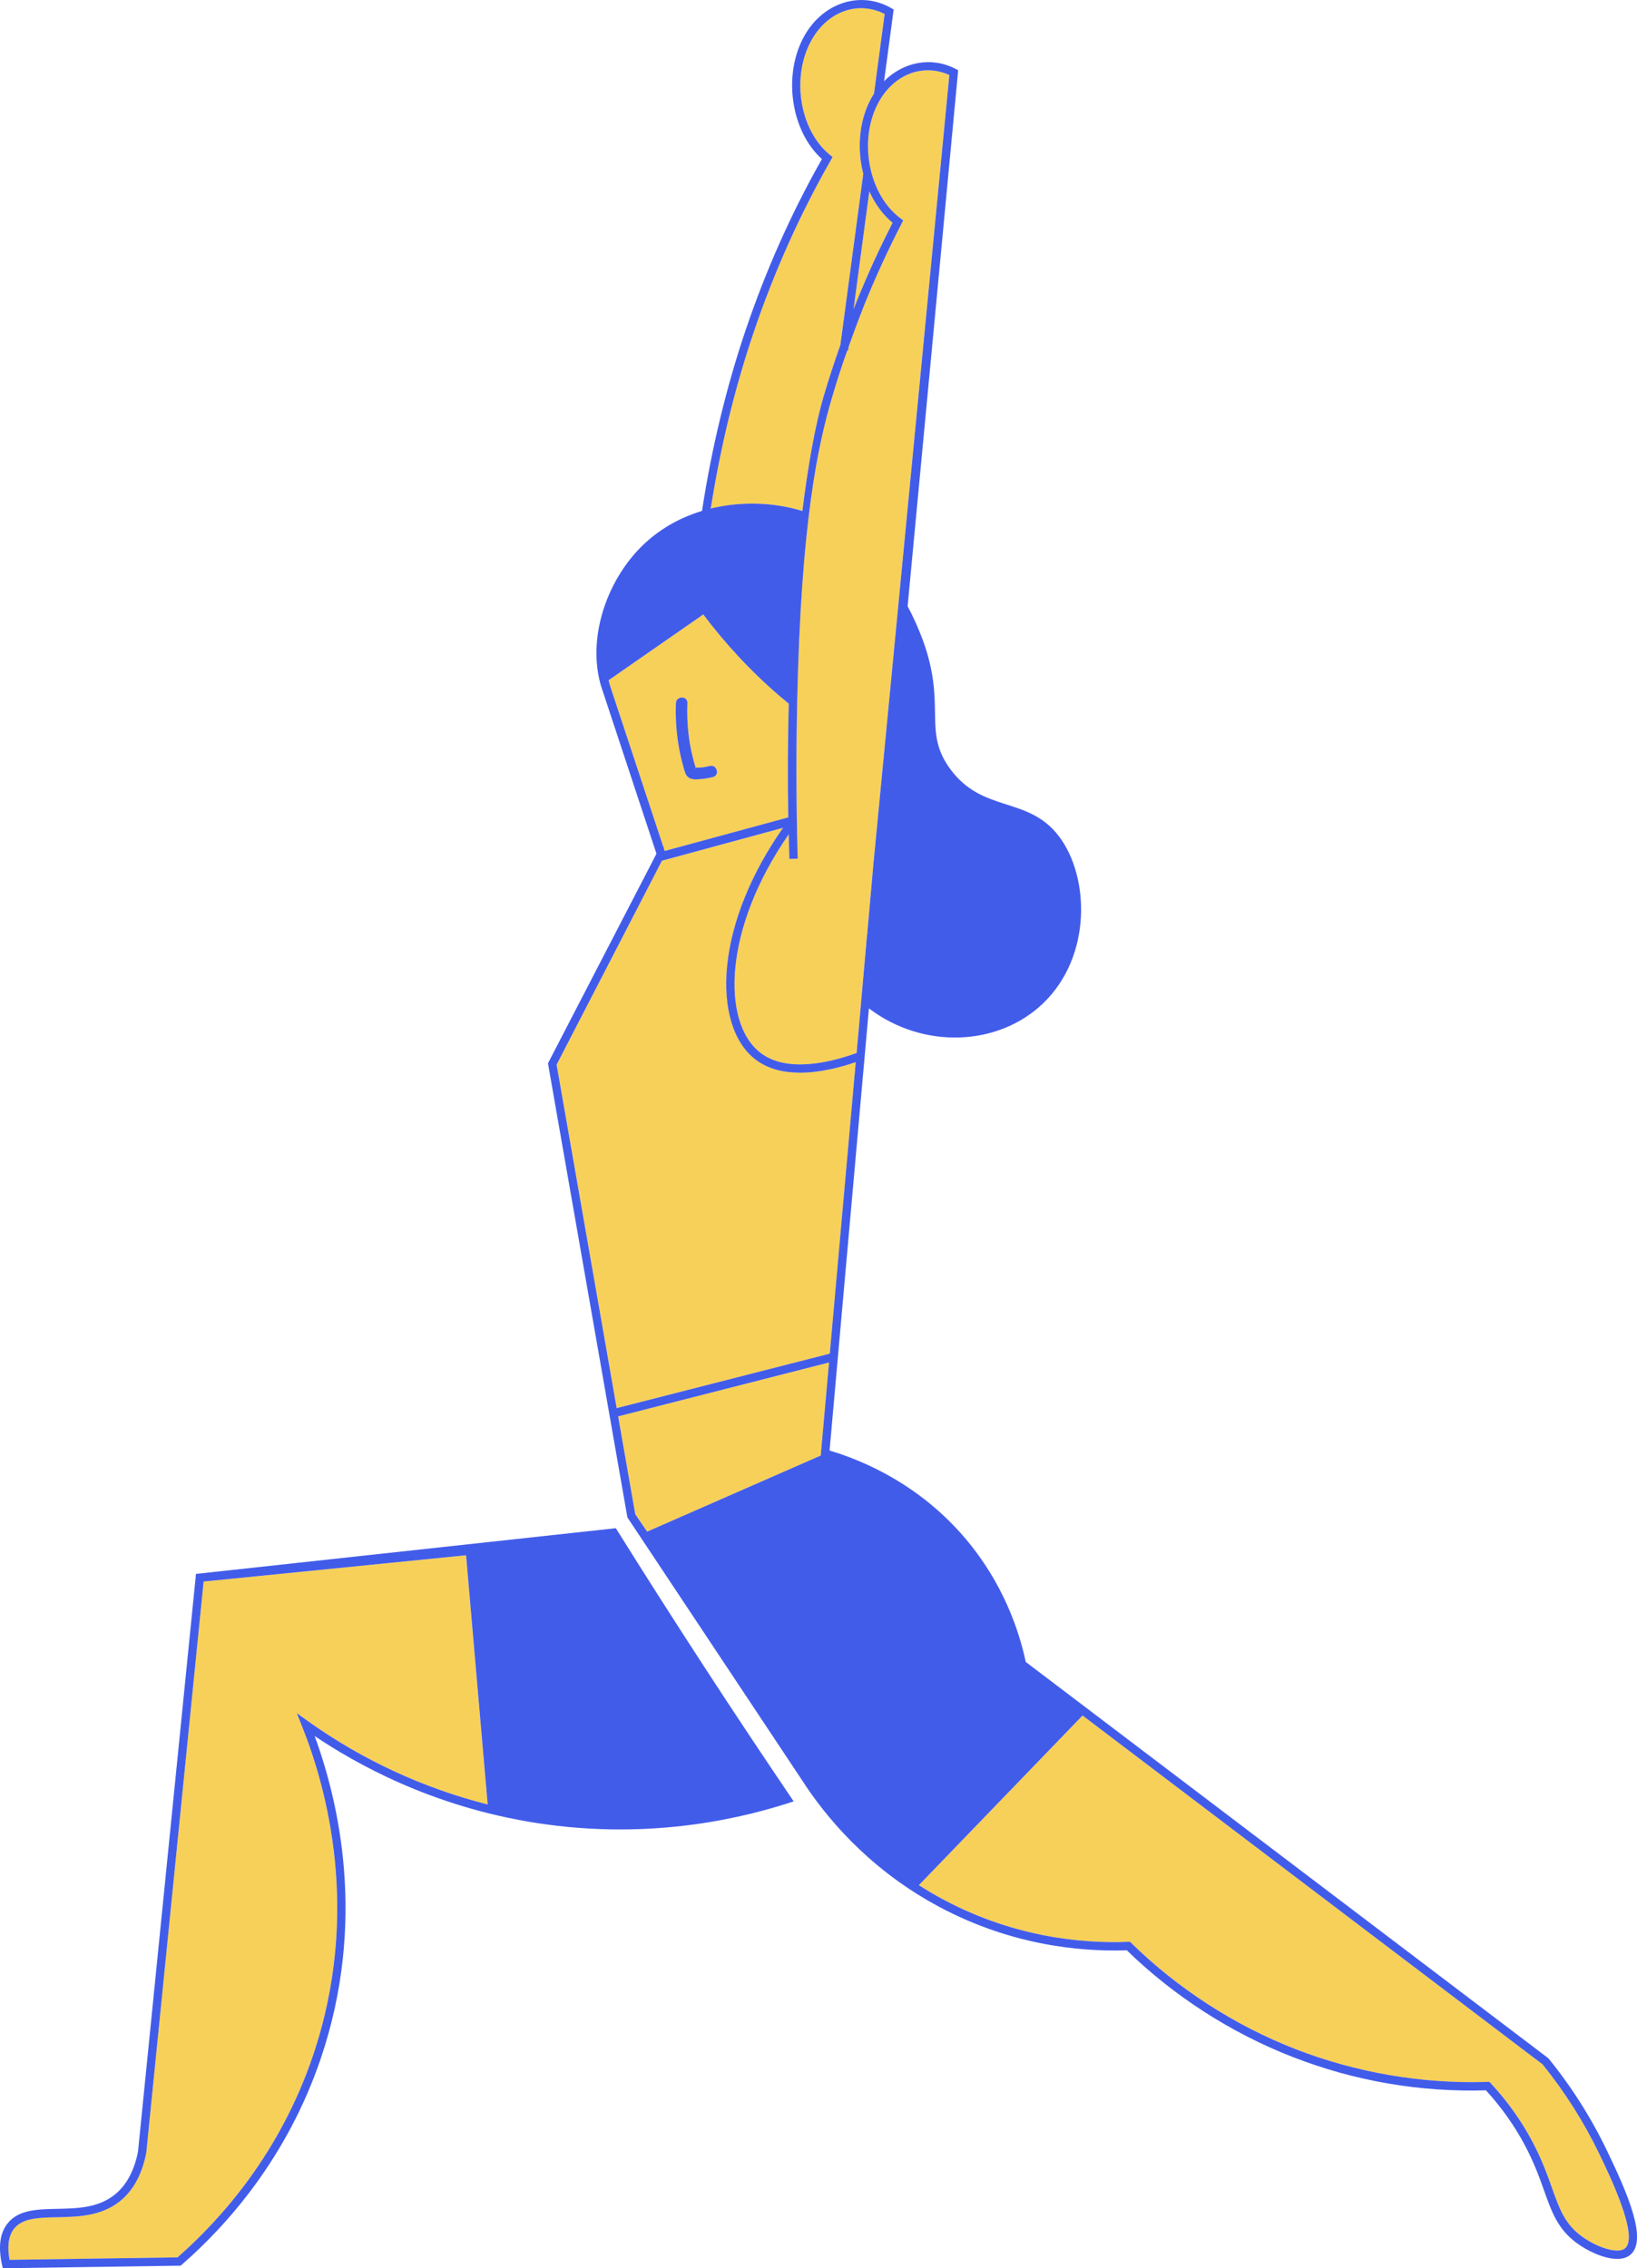 <svg width="410" height="568" viewBox="0 0 410 568" fill="none" xmlns="http://www.w3.org/2000/svg">
<g clip-path="url(#clip0_50_134)">
<path d="M217.729 47.913L213.774 77.466C214.364 75.95 214.728 75.042 214.745 75.009C217.409 68.469 220.372 62.011 223.555 55.797C221.078 53.75 219.119 51.011 217.729 47.913Z" fill="#F7D059"/>
<path d="M200.887 127.946C200.887 127.946 200.932 127.962 200.959 127.968C202.482 115.673 204.341 105.884 206.249 99.372C207.601 94.757 209.113 90.242 210.481 86.369L216.212 43.536C214.646 37.388 215.109 30.532 218.011 24.972C218.292 24.435 218.59 23.926 218.904 23.433L221.569 3.508C215.026 0.155 207.469 2.739 203.381 9.827C198.096 18.996 200.181 32.525 207.844 38.772L208.533 39.33L208.092 40.105C200.374 53.606 193.871 68.12 188.751 83.253C184.007 97.269 180.449 111.96 178.066 127.049C178.044 127.165 177.989 127.248 177.956 127.353C185.982 125.389 194.273 125.887 200.887 127.951V127.946Z" fill="#F7D059"/>
<path d="M166.228 212.012C166.228 212.162 166.255 212.311 166.266 212.466L166.476 213.091L197.423 204.681C197.247 194.771 197.302 185.248 197.545 176.207C196.816 175.609 196.088 175 195.36 174.381C187.769 167.879 181.436 160.907 176.146 153.869C168.236 159.363 160.33 164.852 152.42 170.347C152.552 170.817 152.679 171.288 152.812 171.758L166.145 212.09C166.172 212.062 166.2 212.04 166.228 212.012ZM169.289 176.063C169.366 174.209 172.252 174.198 172.174 176.063C172.031 179.593 172.235 183.134 172.864 186.615C173.178 188.363 173.592 190.09 174.094 191.794C174.111 191.849 174.21 192.065 174.265 192.231C174.602 192.214 175.236 192.231 175.33 192.22C176.163 192.159 176.974 192.004 177.785 191.81C179.588 191.373 180.355 194.162 178.551 194.599C177.492 194.859 176.416 195.031 175.33 195.114C174.364 195.186 173.278 195.291 172.45 194.693C171.672 194.134 171.468 193.116 171.22 192.248C170.911 191.18 170.641 190.106 170.409 189.022C169.493 184.772 169.118 180.412 169.295 176.074L169.289 176.063Z" fill="#F7D059"/>
<path d="M50.994 396.038L36.629 539.094C35.57 544.495 33.364 548.529 30.048 551.196C25.332 554.991 19.49 555.113 14.337 555.224C9.593 555.323 5.494 555.412 3.398 558.251C2.113 559.994 1.765 562.561 2.378 565.886L44.457 565.272C55.452 555.633 70.158 539.1 78.394 514.715C90.442 479.064 81.848 447.79 75.653 432.314L74.323 428.999L77.225 431.069C90.74 440.713 106.065 447.785 122.129 451.863C120.325 431.063 118.521 410.258 116.717 389.458L50.989 396.038H50.994Z" fill="#F7D059"/>
<path d="M225.496 54.663L226.208 55.194L225.8 55.986C222.495 62.376 219.423 69.044 216.676 75.794C216.648 75.867 214.789 80.442 212.516 86.867L212.4 87.719C212.318 87.763 212.246 87.818 212.163 87.863C211.192 90.563 209.752 94.763 208.246 99.969C205.008 111.163 200.617 129.949 199.641 175.792C199.431 185.68 199.332 199.07 199.773 215.028L197.688 215.1C197.622 213.025 197.572 210.983 197.522 208.941C181.216 232.391 180.576 255.98 190.417 263.615C197.092 268.795 208.142 266 214.53 263.682C215.396 253.86 216.262 244.044 217.128 234.223C217.139 234.173 217.15 234.123 217.161 234.073L218.722 216.511C218.711 216.361 218.711 216.218 218.7 216.068C218.728 216.035 218.744 215.991 218.772 215.958C225.099 150.245 231.427 84.532 237.748 18.819C231.074 15.77 223.632 18.691 219.837 25.956C214.932 35.358 217.569 48.776 225.48 54.674L225.496 54.663Z" fill="#F7D059"/>
<path d="M159.111 379.172C160.099 380.627 161.092 382.083 162.079 383.538C176.576 377.186 191.068 370.834 205.565 364.481L207.64 341.175L154.825 354.671L159.111 379.167V379.172Z" fill="#F7D059"/>
<path d="M214.331 265.973C210.514 267.284 205.405 268.618 200.402 268.618C196.336 268.618 192.337 267.743 189.148 265.264C183.654 261.004 181.089 252.505 182.109 241.947C183.18 230.886 188.155 218.63 196.127 207.292L165.797 215.531L139.423 266.587L154.466 352.601L207.838 338.962L214.337 265.967L214.331 265.973Z" fill="#F7D059"/>
<path d="M386.323 516.923L271.129 429.58C257.464 443.74 243.8 457.905 230.136 472.064C231.636 473.027 233.181 473.968 234.797 474.87C253.156 485.101 270.913 486.711 282.575 486.263L283.022 486.246L283.342 486.562C295.015 498.01 309.236 507.195 324.462 513.121C339.649 519.031 356.281 521.869 372.56 521.333L373.034 521.316L373.36 521.665C377.536 526.163 381.061 531.115 383.841 536.383C386.196 540.854 387.531 544.6 388.712 547.909C390.543 553.049 391.862 556.768 395.933 559.844C399.635 562.644 405.157 564.586 407.01 562.992C410.48 560.01 403.27 545.037 400.556 539.399C396.705 531.398 391.912 523.839 386.312 516.923H386.323Z" fill="#F7D059"/>
<path d="M154.251 382.675C119.194 386.493 84.143 390.305 49.086 394.123L34.566 538.784C33.623 543.587 31.665 547.211 28.746 549.558C24.581 552.905 19.352 553.016 14.293 553.121C9.218 553.226 4.424 553.331 1.721 556.994C-0.05 559.39 -0.458 562.815 0.508 567.164L0.69 567.994L45.246 567.347L45.533 567.098C56.753 557.326 71.907 540.422 80.369 515.384C91.855 481.399 84.915 451.326 78.808 434.72C88.887 441.493 107.996 452.416 134.469 456.51C163.618 461.02 187.03 454.983 198.78 451.082C191.377 440.16 183.946 428.993 176.51 417.578C168.853 405.826 161.434 394.189 154.24 382.68L154.251 382.675ZM77.231 431.068L74.329 428.999L75.658 432.313C81.853 447.784 90.448 479.064 78.4 514.715C70.164 539.094 55.457 555.628 44.463 565.272L2.383 565.886C1.776 562.561 2.118 559.993 3.404 558.25C5.5 555.406 9.599 555.323 14.343 555.224C19.495 555.113 25.337 554.991 30.054 551.195C33.364 548.534 35.576 544.495 36.635 539.094L51 396.037L116.728 389.458C118.532 410.258 120.336 431.063 122.14 451.862C106.082 447.784 90.751 440.718 77.236 431.068H77.231Z" fill="#425CEA"/>
<path d="M387.862 515.501L387.785 515.401L256.913 416.173C255.208 408.183 251.231 396.508 241.985 385.497C230.285 371.564 215.854 365.621 207.772 363.236L217.63 252.516C231.355 262.907 250.166 261.972 261.337 251.166C273.506 239.396 272.883 219.532 265.237 209.439C257.492 199.214 246.1 203.724 237.936 192.491C231.427 183.527 236.447 177.59 232.089 163.154C231.697 161.859 230.241 157.294 227.322 151.799L239.983 17.585L239.354 17.258C233.242 14.093 226.269 15.488 221.425 20.324L223.731 3.077L223.825 2.379L223.218 2.031C215.616 -2.34 206.31 0.564 201.572 8.787C195.967 18.509 198.002 32.752 205.852 39.828C198.256 53.23 191.84 67.617 186.776 82.59C181.878 97.07 178.231 112.27 175.832 127.879C175.832 127.89 175.848 127.912 175.854 127.929C169.521 129.849 163.453 133.374 158.642 139.04C151.261 147.727 147.532 160.238 150.291 170.917C150.373 171.238 150.45 171.503 150.506 171.692L164.418 213.783L137.244 266.266L157.098 379.759L157.136 379.974L200.788 445.649C206.569 454.651 216.99 467.345 233.793 476.707C252.34 487.043 270.285 488.78 282.217 488.376C294.033 499.875 308.37 509.104 323.717 515.074C339.235 521.117 355.536 523.928 372.163 523.441C376.074 527.707 379.384 532.394 382.004 537.362C384.288 541.7 385.595 545.375 386.754 548.617C388.635 553.896 390.119 558.062 394.686 561.521C397.428 563.596 401.692 565.654 405.035 565.654C406.343 565.654 407.507 565.339 408.384 564.586C412.714 560.868 407.595 549.165 402.454 538.486C398.515 530.302 393.611 522.572 387.874 515.501H387.862ZM237.765 18.813C231.438 84.526 225.11 150.239 218.788 215.952C218.761 215.985 218.744 216.03 218.717 216.063C218.728 216.212 218.728 216.356 218.739 216.505L217.178 234.068C217.167 234.118 217.156 234.173 217.145 234.217C216.278 244.039 215.412 253.855 214.546 263.676C208.158 265.995 197.103 268.789 190.434 263.61C180.592 255.974 181.232 232.386 197.539 208.936C197.589 210.978 197.633 213.019 197.705 215.094L199.79 215.022C199.343 199.065 199.448 185.669 199.657 175.786C200.634 129.943 205.025 111.163 208.263 99.964C209.769 94.763 211.209 90.557 212.18 87.857C212.257 87.813 212.334 87.758 212.417 87.713L212.533 86.861C214.806 80.437 216.665 75.867 216.692 75.789C219.445 69.039 222.512 62.371 225.816 55.98L226.225 55.189L225.513 54.658C217.597 48.759 214.96 35.341 219.87 25.94C223.665 18.675 231.101 15.753 237.782 18.802L237.765 18.813ZM213.774 77.46L217.729 47.907C219.119 51.006 221.078 53.745 223.555 55.792C220.372 62.006 217.409 68.463 214.745 75.003C214.734 75.037 214.364 75.939 213.774 77.46ZM178.066 127.049C180.449 111.96 184.007 97.269 188.751 83.254C193.871 68.126 200.374 53.606 208.092 40.105L208.533 39.331L207.844 38.772C200.176 32.519 198.091 18.996 203.381 9.827C207.469 2.739 215.026 0.155 221.569 3.508L218.904 23.433C218.59 23.926 218.292 24.441 218.011 24.972C215.109 30.533 214.646 37.388 216.212 43.536L210.481 86.369C209.113 90.242 207.607 94.757 206.249 99.372C204.341 105.885 202.482 115.673 200.959 127.968C200.937 127.962 200.915 127.951 200.887 127.946C194.273 125.887 185.982 125.384 177.956 127.348C177.989 127.243 178.044 127.16 178.066 127.044V127.049ZM152.812 171.758C152.679 171.288 152.552 170.817 152.42 170.347C160.33 164.852 168.241 159.363 176.146 153.869C181.436 160.907 187.769 167.879 195.36 174.381C196.088 175 196.816 175.609 197.545 176.207C197.307 185.248 197.252 194.771 197.423 204.681L166.476 213.091L166.266 212.466C166.255 212.317 166.228 212.167 166.228 212.012C166.2 212.04 166.172 212.062 166.145 212.09L152.812 171.758ZM139.418 266.587L165.792 215.532L196.121 207.293C188.15 218.63 183.174 230.886 182.104 241.947C181.083 252.499 183.649 260.998 189.143 265.264C192.337 267.743 196.336 268.618 200.397 268.618C205.405 268.618 210.514 267.284 214.326 265.973L207.827 338.967L154.455 352.607L139.412 266.592L139.418 266.587ZM205.56 364.481C191.063 370.833 176.571 377.186 162.074 383.538C161.086 382.083 160.093 380.627 159.106 379.172L154.82 354.676L207.634 341.181L205.56 364.487V364.481ZM407.016 562.992C405.162 564.586 399.635 562.644 395.939 559.844C391.867 556.762 390.543 553.049 388.718 547.909C387.537 544.6 386.202 540.848 383.846 536.383C381.072 531.11 377.541 526.163 373.365 521.665L373.04 521.316L372.565 521.333C356.286 521.864 339.654 519.031 324.467 513.121C309.242 507.195 295.02 498.015 283.348 486.562L283.028 486.246L282.581 486.263C270.919 486.716 253.156 485.106 234.803 474.87C233.181 473.968 231.642 473.022 230.141 472.064C243.806 457.905 257.47 443.74 271.134 429.58L386.329 516.923C391.928 523.839 396.716 531.398 400.572 539.399C403.287 545.037 410.497 560.01 407.027 562.992H407.016Z" fill="#425CEA"/>
<path d="M174.282 192.43C174.309 192.413 174.293 192.33 174.26 192.225C174.138 192.231 174.055 192.242 174.044 192.259C174.122 192.342 174.237 192.452 174.276 192.425L174.282 192.43Z" fill="#425CEA"/>
<path d="M171.214 192.242C171.463 193.111 171.667 194.129 172.445 194.688C173.272 195.28 174.359 195.18 175.324 195.108C176.411 195.025 177.487 194.854 178.546 194.594C180.35 194.151 179.583 191.362 177.779 191.805C176.968 192.004 176.157 192.154 175.324 192.214C175.23 192.22 174.596 192.209 174.26 192.225C174.293 192.325 174.309 192.408 174.282 192.43C174.243 192.458 174.127 192.347 174.05 192.264C174.061 192.248 174.144 192.237 174.265 192.231C174.21 192.065 174.111 191.855 174.094 191.794C173.592 190.09 173.184 188.363 172.864 186.615C172.235 183.134 172.031 179.593 172.174 176.063C172.252 174.198 169.366 174.209 169.289 176.063C169.113 180.406 169.488 184.767 170.404 189.011C170.635 190.095 170.906 191.169 171.214 192.237V192.242Z" fill="#425CEA"/>
</g>
<defs>
<clipPath id="clip0_50_134">
<rect width="410" height="568" fill="white"/>
</clipPath>
</defs>
</svg>

